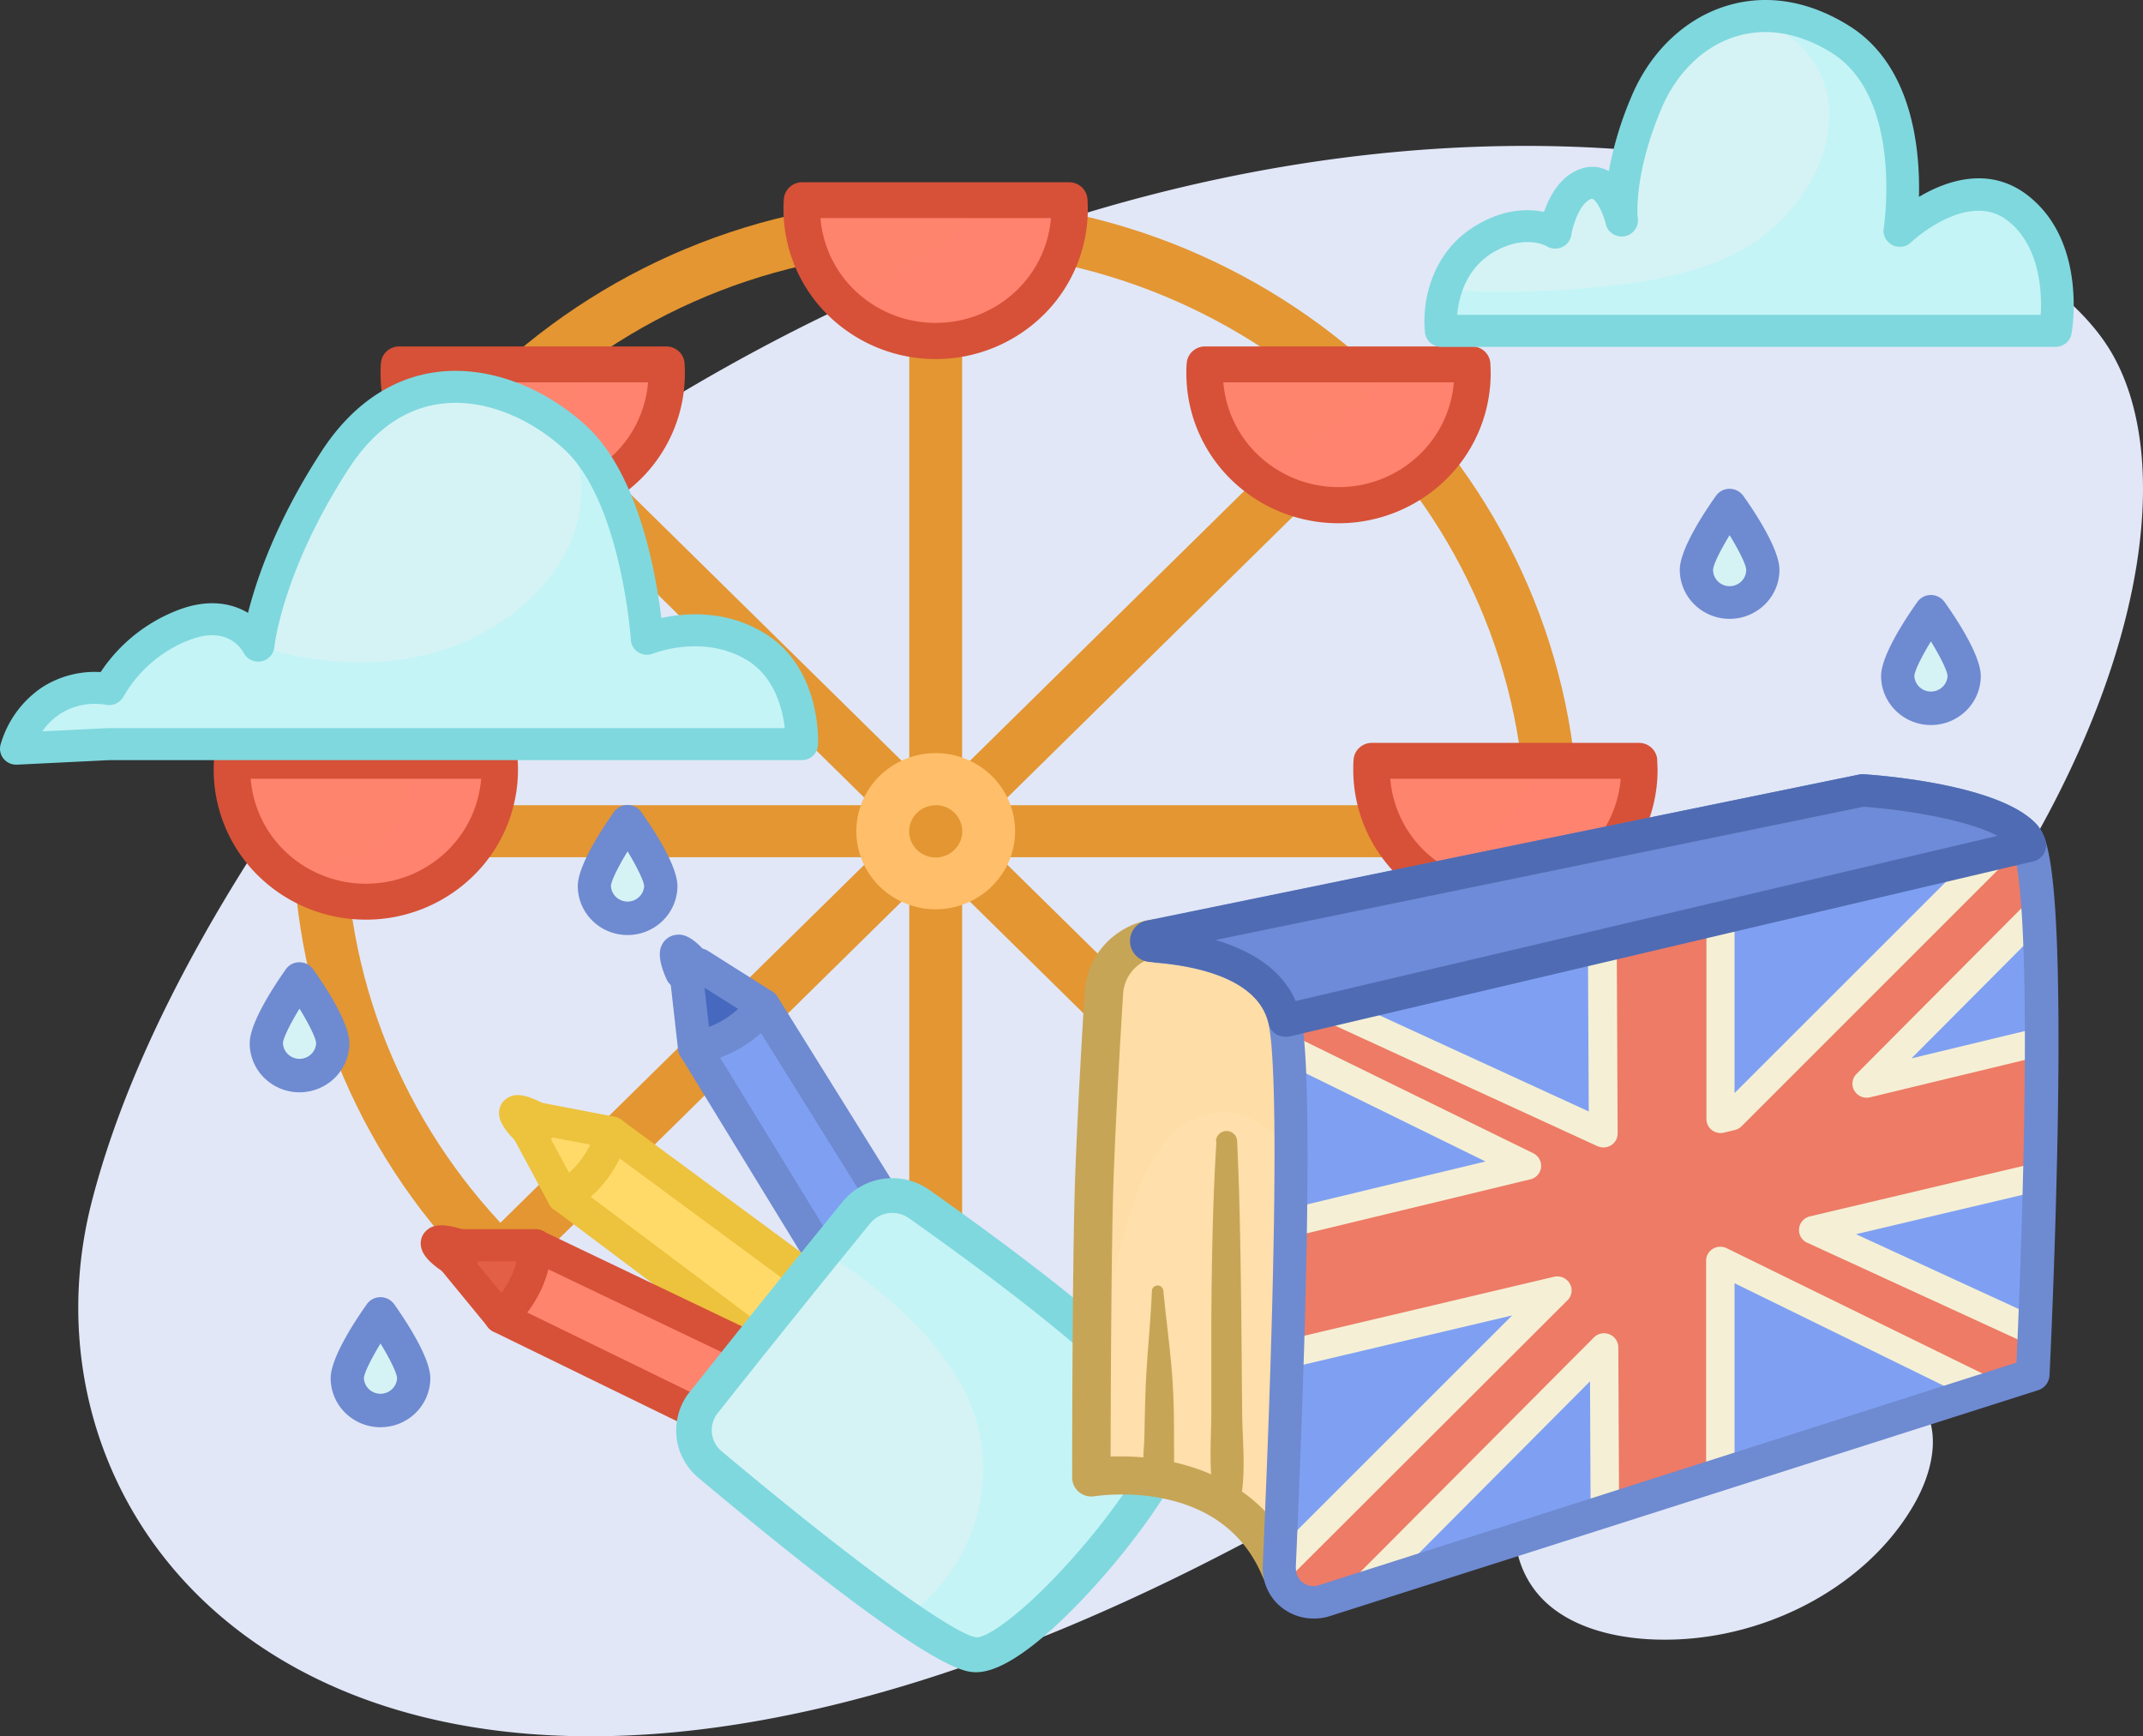 <svg width="79" height="64" fill="none" xmlns="http://www.w3.org/2000/svg"><rect width="100%" height="100%" fill="#333333" stroke="none"/><path d="M57.271 52.78c2.446-2.87 7.359-3.807 11.162-2.606.924.293 1.844.733 2.364 1.472.802 1.136.438 2.643-.252 3.834-1.774 3.067-5.643 5.082-9.522 4.954-1.54-.05-3.155-.46-4.164-1.496-1.008-1.037-1.236-2.541-.844-3.86a6.326 6.326 0 0 1 1.256-2.297ZM20.609 17.39S6.834 30.94 3.39 44.266C-.053 57.591 14.18 72.942 44.48 57.589c30.3-15.354 37.876-37.265 33.284-44.716-4.591-7.451-30.528-14.001-57.155 4.517Z" fill="#E1E7F7"/><path d="M34.494 54.294a.982.982 0 0 1-.69-.28.951.951 0 0 1-.285-.678V7.944a.95.95 0 0 1 .286-.678.982.982 0 0 1 1.378 0 .95.95 0 0 1 .285.678v45.392a.95.95 0 0 1-.285.677.983.983 0 0 1-.69.281Z" fill="#E39632"/><path d="M18.183 47.646a.986.986 0 0 1-.541-.161.962.962 0 0 1-.359-.43.944.944 0 0 1 .211-1.045L50.12 13.913a.983.983 0 0 1 1.378 0 .951.951 0 0 1 0 1.355L18.872 47.366a.97.97 0 0 1-.689.28Z" fill="#E39632"/><path d="M57.565 31.597H11.427a.988.988 0 0 1-.714-.267.958.958 0 0 1-.299-.69.946.946 0 0 1 .3-.692.976.976 0 0 1 .713-.267h46.138a.988.988 0 0 1 .714.267.96.96 0 0 1 .299.691.946.946 0 0 1-.3.691.976.976 0 0 1-.713.267Z" fill="#E39632"/><path d="M50.809 47.646a.984.984 0 0 1-.69-.28L17.495 15.268a.95.95 0 0 1 0-1.356.983.983 0 0 1 1.378 0L51.505 46.01a.954.954 0 0 1 .212 1.045.962.962 0 0 1-.36.43.986.986 0 0 1-.54.161h-.008Z" fill="#E39632"/><path d="M34.493 53.955c-13.068 0-23.692-10.46-23.692-23.309 0-12.85 10.63-23.31 23.692-23.31s23.7 10.46 23.7 23.31c0 12.85-10.632 23.31-23.7 23.31Zm0-44.715c-11.993 0-21.75 9.6-21.75 21.4 0 11.8 9.757 21.398 21.75 21.398s21.752-9.6 21.752-21.398c0-11.799-9.758-21.4-21.752-21.4Z" fill="#E39632"/><path d="M34.494 33.517a2.96 2.96 0 0 1-1.625-.485 2.889 2.889 0 0 1-1.078-1.292 2.834 2.834 0 0 1-.166-1.663 2.865 2.865 0 0 1 .8-1.474 2.94 2.94 0 0 1 1.498-.788 2.97 2.97 0 0 1 1.69.164c.535.218.992.587 1.314 1.06.321.474.493 1.03.493 1.6 0 .763-.31 1.495-.858 2.034a2.952 2.952 0 0 1-2.068.844Zm0-3.834a.99.99 0 0 0-.543.162.965.965 0 0 0-.36.432.947.947 0 0 0 .212 1.048.983.983 0 0 0 1.066.207.973.973 0 0 0 .438-.354.95.95 0 0 0 .09-.904.963.963 0 0 0-.529-.522.992.992 0 0 0-.374-.073v.004Z" fill="#FFBE69"/><path d="M25.536 36.556a.602.602 0 0 1-.156-.018l-.394-.097a.618.618 0 0 1-.41-.339c-.373-.819-.234-1.14-.189-1.243a.664.664 0 0 1 .532-.4c.142-.02.52-.071 1.17.726.324.399.167.894-.118 1.186a.613.613 0 0 1-.435.185Zm-.441-1.02-.013.013a.224.224 0 0 0-.03.109.577.577 0 0 0 .127-.025h.014l-.098-.097Z" fill="#6E8AD1"/><path d="M64.985 21.003c0-.665-1.224-2.383-1.224-2.383s-1.225 1.718-1.225 2.383a1.189 1.189 0 0 0 .343.88 1.225 1.225 0 0 0 .881.369 1.242 1.242 0 0 0 .882-.369 1.203 1.203 0 0 0 .343-.88Z" fill="#D5F3F5"/><path d="M63.761 22.811a1.85 1.85 0 0 1-1.299-.53 1.795 1.795 0 0 1-.538-1.278c0-.766.935-2.166 1.336-2.73a.612.612 0 0 1 .502-.255.623.623 0 0 1 .501.256c.401.563 1.335 1.958 1.335 2.73 0 .479-.194.938-.538 1.277-.345.339-.811.53-1.299.53Zm0-3.085c-.352.577-.606 1.095-.61 1.279 0 .16.064.312.178.425a.616.616 0 0 0 .865 0 .596.596 0 0 0 .179-.425c-.005-.186-.26-.704-.612-1.279Z" fill="#6E8AD1"/><path d="M72.408 24.919c0-.666-1.224-2.385-1.224-2.385s-1.225 1.719-1.225 2.385c.011.311.145.607.374.824a1.236 1.236 0 0 0 1.701 0c.228-.217.362-.512.374-.824Z" fill="#D5F3F5"/><path d="M71.183 26.725c-.487 0-.954-.19-1.298-.53a1.795 1.795 0 0 1-.54-1.276c0-.767.936-2.167 1.337-2.73a.609.609 0 0 1 .5-.257.619.619 0 0 1 .502.257c.402.563 1.336 1.957 1.336 2.73 0 .478-.194.938-.539 1.276-.344.34-.81.53-1.298.53Zm0-3.084c-.352.575-.606 1.095-.612 1.278a.6.6 0 0 0 .19.406.618.618 0 0 0 .844 0 .598.598 0 0 0 .19-.406c-.007-.185-.26-.703-.612-1.275v-.003Z" fill="#6E8AD1"/><path d="M24.357 32.66c0-.666-1.225-2.385-1.225-2.385s-1.224 1.719-1.224 2.385c.011.312.145.607.374.824a1.236 1.236 0 0 0 1.701 0c.229-.217.363-.512.374-.825Z" fill="#D5F3F5"/><path d="M23.135 34.466c-.487 0-.954-.19-1.298-.53a1.793 1.793 0 0 1-.538-1.276c0-.767.935-2.167 1.336-2.73a.606.606 0 0 1 .5-.258.618.618 0 0 1 .502.258c.402.563 1.336 1.957 1.336 2.73a1.795 1.795 0 0 1-.54 1.277 1.855 1.855 0 0 1-1.298.529Zm0-3.084c-.352.575-.608 1.095-.613 1.277a.6.6 0 0 0 .19.407.618.618 0 0 0 .844 0 .598.598 0 0 0 .19-.407c-.01-.184-.263-.702-.611-1.277Z" fill="#6E8AD1"/><path d="M12.267 38.456c0-.665-1.225-2.384-1.225-2.384s-1.224 1.719-1.224 2.384c.012.312.146.608.374.825a1.236 1.236 0 0 0 1.701 0c.229-.217.363-.513.374-.825Z" fill="#D5F3F5"/><path d="M11.041 40.263c-.487 0-.953-.191-1.298-.53a1.793 1.793 0 0 1-.538-1.277c0-.767.935-2.167 1.334-2.73a.61.61 0 0 1 .502-.257.62.62 0 0 1 .502.258c.402.562 1.336 1.956 1.336 2.73 0 .478-.195.938-.54 1.276a1.855 1.855 0 0 1-1.298.53Zm0-3.084c-.352.575-.606 1.093-.61 1.277.007.155.075.3.189.407a.618.618 0 0 0 .844 0 .598.598 0 0 0 .19-.407c-.006-.184-.26-.704-.613-1.277Z" fill="#6E8AD1"/><path d="M15.25 50.8c0-.665-1.223-2.382-1.223-2.382s-1.225 1.717-1.225 2.383a1.187 1.187 0 0 0 .342.88 1.226 1.226 0 0 0 .882.368 1.242 1.242 0 0 0 .882-.368 1.202 1.202 0 0 0 .342-.88Z" fill="#D5F3F5"/><path d="M14.027 52.609c-.487 0-.954-.191-1.299-.53a1.795 1.795 0 0 1-.538-1.278c0-.767.935-2.166 1.335-2.73a.61.61 0 0 1 .502-.256.622.622 0 0 1 .502.256c.4.565 1.334 1.958 1.334 2.73 0 .479-.194.938-.538 1.277-.344.34-.81.53-1.298.53Zm0-3.086c-.352.577-.606 1.095-.612 1.28.008.154.075.3.19.406a.618.618 0 0 0 .843 0 .6.6 0 0 0 .19-.407c-.005-.184-.259-.702-.61-1.279Z" fill="#6E8AD1"/><path d="M39.428 7.717c0 1.288-.52 2.523-1.445 3.433a4.976 4.976 0 0 1-3.49 1.422 4.976 4.976 0 0 1-3.489-1.422 4.815 4.815 0 0 1-1.445-3.433c0-.113 0-.228.012-.34h9.846c.007.112.011.227.011.34Zm-14.85 6.053a4.82 4.82 0 0 1-1.476 3.378 4.979 4.979 0 0 1-3.46 1.392 4.98 4.98 0 0 1-3.459-1.392 4.82 4.82 0 0 1-1.476-3.378c0-.114 0-.227.012-.339h9.847c.008.112.012.225.012.339Zm-6.154 14.613c0 1.287-.52 2.522-1.445 3.433a4.977 4.977 0 0 1-3.49 1.422A4.976 4.976 0 0 1 10 31.816a4.815 4.815 0 0 1-1.433-3.774h9.846c.007.112.011.226.011.34Zm42.008 0c0 1.287-.52 2.522-1.445 3.433a4.976 4.976 0 0 1-3.49 1.422 4.977 4.977 0 0 1-3.49-1.422 4.815 4.815 0 0 1-1.444-3.433c0-.115 0-.229.012-.34h9.846c.007.111.011.225.011.34Zm-6.15-14.613c0 1.288-.52 2.523-1.446 3.433a4.976 4.976 0 0 1-3.489 1.422 4.976 4.976 0 0 1-3.49-1.422 4.815 4.815 0 0 1-1.445-3.433c0-.114 0-.227.011-.339h9.846c.008.112.013.225.013.339Z" fill="#FF846E"/><path d="M18.424 28.383a4.8 4.8 0 0 1-.794 2.641 4.913 4.913 0 0 1-2.127 1.792 5.012 5.012 0 0 1-2.776.364 4.97 4.97 0 0 1-2.53-1.18s3.367.307 4.365-1.58c.634-1.199.368-1.97.092-2.372h3.76c.005.106.01.22.01.335Zm6.153-14.613a4.8 4.8 0 0 1-.838 2.705 4.92 4.92 0 0 1-2.228 1.787 5.012 5.012 0 0 1-2.862.263 4.961 4.961 0 0 1-2.526-1.35c1.138-.128 3.057-.514 4.33-1.668a4.285 4.285 0 0 0 1.305-2.076h2.805c.01.112.014.225.014.339Zm14.852-6.053a4.8 4.8 0 0 1-.882 2.764 4.925 4.925 0 0 1-2.325 1.778 5.012 5.012 0 0 1-2.94.159 4.948 4.948 0 0 1-2.509-1.517c1.261-.221 3.815-.977 5.256-3.527h3.394c.001.115.006.23.006.343Zm14.853 6.053a4.802 4.802 0 0 1-.81 2.661 4.919 4.919 0 0 1-2.16 1.79 5.013 5.013 0 0 1-2.803.332 4.97 4.97 0 0 1-2.53-1.233c1.493-.388 4.066-1.4 5.084-3.889h3.206c.008.112.013.225.013.339Zm6.149 14.613a4.8 4.8 0 0 1-.798 2.643 4.915 4.915 0 0 1-2.131 1.79 5.011 5.011 0 0 1-2.779.36 4.97 4.97 0 0 1-2.53-1.187c1.55-.38 3.62-1.38 4.708-3.947h3.52c.005.112.01.226.01.34Z" fill="#FF846E" style="mix-blend-mode:multiply" opacity=".46"/><path d="M34.494 13.235a5.659 5.659 0 0 1-3.968-1.617 5.476 5.476 0 0 1-1.643-3.904c0-.121 0-.247.014-.382a.66.66 0 0 1 .214-.436.68.68 0 0 1 .46-.177h9.845a.68.68 0 0 1 .459.177c.124.114.2.27.213.436a5.475 5.475 0 0 1-1.628 4.284 5.658 5.658 0 0 1-3.966 1.619ZM30.247 8.04a4.167 4.167 0 0 0 1.356 2.749 4.3 4.3 0 0 0 2.892 1.113 4.3 4.3 0 0 0 2.892-1.113 4.167 4.167 0 0 0 1.356-2.75h-8.496ZM19.64 19.287a5.658 5.658 0 0 1-3.967-1.616 5.476 5.476 0 0 1-1.644-3.904c0-.121 0-.25.014-.383a.658.658 0 0 1 .214-.437.68.68 0 0 1 .458-.177h9.846a.68.68 0 0 1 .46.177.66.66 0 0 1 .214.437 5.475 5.475 0 0 1-1.628 4.286 5.658 5.658 0 0 1-3.966 1.617Zm-4.247-5.193a4.166 4.166 0 0 0 1.356 2.748 4.3 4.3 0 0 0 2.892 1.114 4.3 4.3 0 0 0 2.893-1.114 4.166 4.166 0 0 0 1.356-2.748h-8.497Zm-1.905 19.805a5.659 5.659 0 0 1-3.968-1.617 5.476 5.476 0 0 1-1.643-3.904c0-.123 0-.247.014-.382a.658.658 0 0 1 .213-.436.68.68 0 0 1 .459-.177h9.846a.68.68 0 0 1 .46.176c.124.114.2.27.213.437a5.476 5.476 0 0 1-1.628 4.284 5.658 5.658 0 0 1-3.966 1.619Zm-4.246-5.194a4.165 4.165 0 0 0 1.353 2.754 4.299 4.299 0 0 0 2.895 1.116 4.299 4.299 0 0 0 2.895-1.116 4.165 4.165 0 0 0 1.352-2.754H9.242Zm46.256 5.194a5.659 5.659 0 0 1-3.968-1.617 5.476 5.476 0 0 1-1.643-3.904c0-.121 0-.25.012-.382a.66.66 0 0 1 .215-.436.681.681 0 0 1 .459-.177h9.846c.17 0 .334.063.459.177a.66.66 0 0 1 .214.436c0 .135.013.26.013.382 0 1.463-.59 2.867-1.642 3.902a5.658 5.658 0 0 1-3.965 1.619Zm-4.247-5.194a4.167 4.167 0 0 0 1.356 2.748 4.3 4.3 0 0 0 2.892 1.114 4.3 4.3 0 0 0 2.892-1.114 4.167 4.167 0 0 0 1.356-2.748h-8.496Zm-1.905-9.418a5.658 5.658 0 0 1-3.968-1.616 5.476 5.476 0 0 1-1.644-3.904c0-.121 0-.25.014-.383a.658.658 0 0 1 .214-.437.68.68 0 0 1 .458-.177h9.846a.68.68 0 0 1 .46.177.66.66 0 0 1 .214.437 5.476 5.476 0 0 1-1.63 4.285 5.659 5.659 0 0 1-3.964 1.618Zm-4.248-5.193a4.167 4.167 0 0 0 1.356 2.748 4.3 4.3 0 0 0 2.892 1.114 4.3 4.3 0 0 0 2.893-1.114 4.167 4.167 0 0 0 1.356-2.748h-8.497Z" fill="#D65137"/><path d="M29.558 27.429H4.033l-3.43.169a3.223 3.223 0 0 1 1.288-1.773 3.02 3.02 0 0 1 2.146-.422 5.294 5.294 0 0 1 2.745-2.363c1.924-.742 2.706.684 2.744.756 0 0 .257-2.87 2.832-6.838 2.431-3.75 6.088-3.053 8.437-1.185.139.109.271.224.4.34 2.317 2.112 2.66 7.428 2.66 7.428s2.059-.843 3.946.255c1.888 1.098 1.757 3.633 1.757 3.633Z" fill="#D5F3F5"/><path d="M29.558 27.429H4.033l-3.43.169a3.223 3.223 0 0 1 1.288-1.773 3.02 3.02 0 0 1 2.146-.422 5.294 5.294 0 0 1 2.745-2.363c1.924-.742 2.706.684 2.744.756 0 0 5.23 1.994 9.363-1.176 2.99-2.288 2.914-5.225 1.906-6.847.139.109.271.224.4.34 2.317 2.112 2.66 7.428 2.66 7.428s2.059-.843 3.946.255c1.888 1.098 1.757 3.633 1.757 3.633Z" fill="#BCF3F7" style="mix-blend-mode:multiply" opacity=".64"/><path d="M.599 28.186a.606.606 0 0 1-.47-.222.584.584 0 0 1-.113-.5 3.812 3.812 0 0 1 1.538-2.13 3.6 3.6 0 0 1 2.156-.561 6.008 6.008 0 0 1 2.849-2.284c1.118-.429 1.983-.256 2.584.102.312-1.236 1.032-3.374 2.706-5.947 1.105-1.706 2.581-2.72 4.268-2.932 1.825-.232 3.873.506 5.482 1.972 1.953 1.779 2.592 5.511 2.78 7.095.861-.185 2.325-.306 3.724.512 2.182 1.264 2.06 4.049 2.053 4.167a.585.585 0 0 1-.185.398.604.604 0 0 1-.413.162H4.046l-3.416.168H.599Zm2.916-2.242a2.366 2.366 0 0 0-1.297.37c-.259.172-.482.39-.658.644l2.441-.12H28.93c-.082-.711-.38-1.918-1.435-2.531-1.61-.937-3.393-.224-3.412-.218a.605.605 0 0 1-.745-.24.581.581 0 0 1-.083-.266c0-.05-.357-5.11-2.469-7.034-1.351-1.227-3.04-1.854-4.52-1.667-1.342.17-2.494.976-3.412 2.397-2.45 3.777-2.737 6.544-2.74 6.572a.586.586 0 0 1-.154.343.603.603 0 0 1-.709.132.595.595 0 0 1-.27-.263c-.09-.167-.624-1.002-1.99-.476a4.775 4.775 0 0 0-2.425 2.07.612.612 0 0 1-.675.319 2.13 2.13 0 0 0-.375-.032Z" fill="#7FD8DE"/><path d="M75.772 12.197H53.126a4.003 4.003 0 0 1 .156-1.499 3.21 3.21 0 0 1 1.45-1.889c1.53-.903 2.6-.225 2.6-.225s.23-1.508 1.15-1.808c.887-.29 1.273 1.242 1.298 1.35-.012-.114-.187-1.748.92-4.362.718-1.687 2.123-2.914 3.823-3.138 1.02-.13 2.145.1 3.294.804 3.06 1.883 2.22 7.077 2.22 7.077s2.447-2.334 4.364-.827c1.917 1.508 1.371 4.517 1.371 4.517Z" fill="#D5F3F5"/><path d="M75.774 12.197H53.128a4.003 4.003 0 0 1 .156-1.499c2.15.105 8.261.216 11.168-1.627 3.538-2.243 4.352-7.054.073-8.445 1.02-.13 2.145.1 3.294.804 3.06 1.883 2.22 7.077 2.22 7.077s2.447-2.334 4.364-.827c1.917 1.508 1.371 4.517 1.371 4.517Z" fill="#BCF3F7" style="mix-blend-mode:multiply" opacity=".64"/><path d="M75.776 12.785h-22.65a.604.604 0 0 1-.401-.152.585.585 0 0 1-.194-.378c-.127-1.227.296-3.009 1.895-3.952 1.03-.613 1.91-.613 2.494-.49.198-.579.6-1.343 1.376-1.597a1.247 1.247 0 0 1 1.012.092c.176-.951.459-1.88.843-2.77.69-1.631 1.953-2.838 3.464-3.312 1.463-.46 3.028-.215 4.52.706 2.363 1.452 2.65 4.54 2.606 6.325 1.033-.613 2.615-1.153 4.032-.038 2.165 1.704 1.617 4.942 1.593 5.079a.588.588 0 0 1-.205.35.606.606 0 0 1-.385.137ZM53.72 11.606h21.51c.047-.834-.022-2.532-1.21-3.466-1.474-1.16-3.549.767-3.57.792a.604.604 0 0 1-.952-.16.582.582 0 0 1-.057-.357c.008-.048.74-4.834-1.944-6.484-1.187-.731-2.406-.932-3.524-.58-1.174.367-2.166 1.33-2.721 2.64-1.059 2.501-.88 4.048-.876 4.064a.583.583 0 0 1-.113.423.608.608 0 0 1-.813.143.59.59 0 0 1-.254-.36c-.106-.46-.371-.91-.497-.932a.097.097 0 0 0-.03 0c-.424.14-.684.96-.744 1.336a.588.588 0 0 1-.347.447.612.612 0 0 1-.57-.04c-.024-.013-.803-.452-1.97.235-.94.565-1.26 1.554-1.318 2.3Z" fill="#7FD8DE"/><path d="m28.14 37.06 6.401 10.275s-1.293 1.748-2.601 1.636L25.605 38.62a3.89 3.89 0 0 0 1.427-.529 3.838 3.838 0 0 0 1.108-1.03Z" fill="#7FA0F2"/><path d="M28.14 37.06a3.84 3.84 0 0 1-1.11 1.026c-.435.266-.92.445-1.425.525l-.312-2.76.475-.295 2.371 1.505Z" fill="#4669BF"/><path d="m22.552 41.747 9.795 7.224s-.549 2.095-1.805 2.465l-9.767-7.33a3.787 3.787 0 0 0 1.777-2.359Z" fill="#FFDA69"/><path d="M22.552 41.747c-.123.49-.343.95-.648 1.355a3.844 3.844 0 0 1-1.13 1.004l-1.32-2.454.331-.445 2.767.54Z" fill="#FFDA69"/><path d="M19.452 42.248a.607.607 0 0 1-.418-.167c-.65-.622-.64-.966-.637-1.073a.638.638 0 0 1 .337-.552c.123-.07.452-.252 1.348.251.444.249.482.767.327 1.129a.592.592 0 0 1-.467.362l-.402.052-.088-.002Zm-.156-.864v.015c-.002.03 0 .06.008.089a.54.54 0 0 0 .095-.06l-.103-.044Z" fill="#EDC23D"/><path d="m19.742 45.904 11.01 5.265s-.133 2.158-1.296 2.76l-11.003-5.367a3.81 3.81 0 0 0 .917-1.201c.22-.456.348-.952.372-1.457Z" fill="#FF846E"/><path d="M19.743 45.904a3.757 3.757 0 0 1-.374 1.453 3.812 3.812 0 0 1-.915 1.197l-1.77-2.156.241-.5 2.818.006Z" fill="#E35F46"/><path d="M16.684 46.987a.605.605 0 0 1-.33-.097c-.758-.49-.814-.83-.833-.94a.636.636 0 0 1 .223-.613c.107-.09.396-.331 1.372 0 .484.153.623.655.54 1.046a.588.588 0 0 1-.397.444l-.387.126a.571.571 0 0 1-.188.034Zm-.204-.831v.017c.002.03.01.059.025.086a.555.555 0 0 0 .08-.079l-.105-.024Z" fill="#D65137"/><path d="M32.063 49.57h-.176a.631.631 0 0 1-.468-.289l-6.336-10.354a.597.597 0 0 1 .18-.808.62.62 0 0 1 .287-.103c.42-.07.821-.222 1.181-.445.36-.224.672-.515.917-.857a.61.61 0 0 1 .52-.25.62.62 0 0 1 .5.287l6.4 10.274a.605.605 0 0 1-.027.67c-.152.188-1.45 1.876-2.978 1.876ZM26.55 38.99l5.725 9.354c.553-.12 1.153-.665 1.516-1.064l-5.74-9.201c-.436.393-.946.7-1.501.9v.01Z" fill="#6E8AD1"/><path d="M25.603 39.214a.62.62 0 0 1-.408-.155.601.601 0 0 1-.2-.382l-.311-2.76a.59.59 0 0 1 .283-.577l.468-.294a.631.631 0 0 1 .658 0l2.37 1.498a.609.609 0 0 1 .271.395.594.594 0 0 1-.105.465c-.349.48-.79.886-1.302 1.195a4.528 4.528 0 0 1-1.67.602l-.054.013Zm.368-2.807.165 1.448a3.359 3.359 0 0 0 1.076-.664l-1.241-.784Z" fill="#6E8AD1"/><path d="M30.542 52.025a.605.605 0 0 1-.365-.122l-9.765-7.328a.591.591 0 0 1-.234-.522.586.586 0 0 1 .323-.472c.365-.219.683-.506.935-.846.252-.34.434-.725.535-1.134a.587.587 0 0 1 .379-.408.608.608 0 0 1 .556.082l9.796 7.226a.59.59 0 0 1 .22.613c-.064.248-.676 2.43-2.213 2.881a.595.595 0 0 1-.167.03Zm-8.77-7.912 8.848 6.639c.478-.307.838-1.052 1.027-1.56l-8.807-6.496a4.451 4.451 0 0 1-1.067 1.417Z" fill="#EDC23D"/><path d="M20.774 44.696a.605.605 0 0 1-.53-.307l-1.32-2.453a.582.582 0 0 1 .045-.626l.332-.446a.602.602 0 0 1 .599-.23l2.767.533a.608.608 0 0 1 .39.264.58.58 0 0 1 .074.46 4.367 4.367 0 0 1-.76 1.578c-.358.47-.808.866-1.324 1.163a.618.618 0 0 1-.273.064Zm-.51-2.79.718 1.325a3.27 3.27 0 0 0 .779-1.038l-1.496-.286Z" fill="#EDC23D"/><path d="M29.457 54.513a.604.604 0 0 1-.266-.06l-11.003-5.368a.597.597 0 0 1-.331-.468.58.58 0 0 1 .226-.524c.317-.283.574-.625.756-1.006.182-.38.286-.793.306-1.213a.583.583 0 0 1 .295-.475.607.607 0 0 1 .565-.022l11.01 5.264a.586.586 0 0 1 .337.566c-.015.255-.196 2.512-1.617 3.244a.6.6 0 0 1-.278.062Zm-10.02-6.134 9.966 4.862c.41-.398.623-1.19.707-1.724l-9.9-4.732a4.458 4.458 0 0 1-.774 1.59v.004Z" fill="#D65137"/><path d="M18.46 49.143a.605.605 0 0 1-.467-.22l-1.77-2.155a.587.587 0 0 1-.076-.623l.24-.5a.596.596 0 0 1 .544-.337h2.817a.604.604 0 0 1 .435.184.586.586 0 0 1 .162.439 4.333 4.333 0 0 1-.441 1.69 4.397 4.397 0 0 1-1.076 1.389.602.602 0 0 1-.368.133Zm-.935-2.65.959 1.169a3.27 3.27 0 0 0 .56-1.164l-1.519-.005Z" fill="#D65137"/><path d="M43.242 52.842c-.221 1.96-5.536 8.236-7.284 8.154-.453-.022-1.415-.576-2.59-1.38-2.327-1.599-5.488-4.193-7.195-5.624a1.647 1.647 0 0 1-.232-2.285 577.032 577.032 0 0 1 5.63-7.008 1.711 1.711 0 0 1 2.308-.307c2.89 2.032 9.542 6.913 9.363 8.45Z" fill="#D5F3F5"/><path d="M43.244 52.842c-.22 1.96-5.536 8.236-7.283 8.154-.454-.022-1.416-.576-2.59-1.38a6.72 6.72 0 0 0 2.305-2.799 6.6 6.6 0 0 0 .5-3.569c-.42-3.406-4.157-6.072-5.797-7.09.443-.547.848-1.047 1.188-1.462a1.71 1.71 0 0 1 2.309-.307c2.895 2.035 9.548 6.916 9.368 8.453Z" fill="#BCF3F7" style="mix-blend-mode:multiply" opacity=".64"/><path d="M35.992 61.638h-.06c-.426-.02-1.73-.081-10.176-7.158a2.274 2.274 0 0 1-.335-3.17l.52.397-.517-.392a700.84 700.84 0 0 1 5.636-7.016 2.368 2.368 0 0 1 3.202-.436c9.874 6.98 9.705 8.488 9.64 9.048-.143 1.27-1.826 3.59-3.223 5.19-1.164 1.33-3.3 3.537-4.687 3.537ZM32.89 44.71a1.048 1.048 0 0 0-.812.385 678.335 678.335 0 0 0-5.624 6.998 1.01 1.01 0 0 0 .156 1.407c5.574 4.67 8.73 6.807 9.395 6.853h.01c.412 0 1.809-.95 3.678-3.089 1.797-2.058 2.843-3.852 2.916-4.496-.022-.503-1.953-2.814-9.105-7.868a1.055 1.055 0 0 0-.614-.19Z" fill="#7FD8DE"/><path d="M50.791 45.092s-1.836 16.825-3.629 12.675c-1.792-4.15-6.93-3.301-6.93-3.301s0-1.84.013-4.1c.014-2.488.042-5.481.101-7.08.088-2.3.243-4.985.348-6.696.008-.144.032-.286.072-.425.115-.433.365-.82.715-1.106.35-.286.782-.458 1.236-.49a11.907 11.907 0 0 1 3.627.294c1.584.384 2.494.97 2.494.97l1.953 9.259Z" fill="#FFDFAB"/><path d="m48.1 36.41-.101 6.676s-1.735-3.262-4.337-1.656c-2.601 1.605-3.164 9.635-3.164 9.635l-.254-.698c.014-2.49.042-5.482.102-7.08.087-2.3.243-4.986.347-6.697a2.02 2.02 0 0 1 .072-.425l1.214-1.109 2.284-.5a11.52 11.52 0 0 1 2.08.307L48.1 36.41Z" fill="#FFDBA3" style="mix-blend-mode:multiply" opacity=".66"/><path d="M47.738 59.125c-.504 0-.917-.364-1.227-1.085-1.548-3.583-5.974-2.913-6.163-2.887a.72.72 0 0 1-.574-.157.7.7 0 0 1-.25-.532c0-.081 0-8.178.115-11.203.085-2.273.237-4.908.347-6.713.044-.688.34-1.338.832-1.83a2.932 2.932 0 0 1 1.848-.846c3.934-.283 6.458 1.31 6.564 1.38a.708.708 0 0 1 .311.442l1.952 9.26a.72.72 0 0 1 .01.216c0 .033-.366 3.334-.916 6.618-1.091 6.56-1.928 7.217-2.682 7.327a.96.96 0 0 1-.167.01Zm-6.4-5.441c2.109 0 5.106.767 6.437 3.717.29-.63.822-2.239 1.48-6.287.447-2.76.757-5.429.82-5.99l-1.863-8.844c-.666-.345-2.66-1.227-5.443-1.018a1.495 1.495 0 0 0-.943.432 1.45 1.45 0 0 0-.423.936c-.112 1.8-.262 4.42-.347 6.678-.092 2.454-.11 8.281-.114 10.382.128-.003.26-.006.396-.006Z" fill="#C7A556"/><path d="M75.263 38.384c0 1.635-.028 3.355-.069 4.976a342.63 342.63 0 0 1-.262 7.303l-1.79.57-9.725 3.104-4.257 1.357-8.844 2.82-1.51.483a1.276 1.276 0 0 1-1.138-.184 1.22 1.22 0 0 1-.507-1.046c.08-1.797.204-4.753.3-7.856.048-1.616.09-3.275.115-4.84.039-2.617.028-4.968-.08-6.402a9.684 9.684 0 0 0-.11-.953c0-.034-.015-.068-.022-.102a2.623 2.623 0 0 0-.69-1.272c-.878-.905-2.358-1.276-3.612-1.42a.271.271 0 0 1-.17-.082.263.263 0 0 1 .145-.443l25.62-5.263s4.24.268 5.738 1.443c.082.064.16.135.23.212.083.11.145.234.181.366.156.483.264 1.337.335 2.425.09 1.33.122 3.014.122 4.804Z" fill="#7FA0F2"/><path d="M63.418 31.657v22.68l-4.257 1.357-.028-6.033-.01-2.504-.009-1.305-.006-1.493-.01-2.07-.002-.51-.04-8.541 4.362-1.581Z" fill="#ED7B66"/><path d="M75.264 38.384c0 1.635-.028 3.355-.069 4.976l-8.357 1.975-3.42.809-.45.105-.573.135-3.273.767-1.715.406-9.936 2.348c.048-1.616.09-3.275.115-4.84l8.698-2.1 2.82-.681.729-.177 3.585-.867.402-.097 4.988-1.206 6.456-1.553Z" fill="#ED7B66"/><path d="M75.004 49.086c-.04.985-.07 1.577-.07 1.577l-1.791.57-9.725-4.764-.45-.22-.295-.144-2.558-1.253-1.007-.495-2.832-1.38-8.777-4.294a9.715 9.715 0 0 0-.11-.954c0-.033-.015-.067-.023-.1a2.623 2.623 0 0 0-.69-1.274l.213-.17 12.206 5.608.73.334 2.075.953 1.518.699 1.09.5 2.339 1.073 8.157 3.734Z" fill="#ED7B66"/><path d="m75.143 33.58-6.336 6.364-4.302 4.321-1.09 1.092-.746.748-.277.28-3.263 3.275-8.816 8.854-1.51.483a1.277 1.277 0 0 1-1.137-.184 1.22 1.22 0 0 1-.507-1.018l10.237-10.231 1.715-1.713 1-.999 1.785-1.786 1.518-1.517.402-.4 10.578-10.572c.082.064.16.135.23.212.083.11.145.234.181.366.16.483.267 1.337.338 2.425Z" fill="#ED7B66"/><path d="M48.413 59.575a1.81 1.81 0 0 1-1.268-.53 1.756 1.756 0 0 1-.507-1.26.508.508 0 0 1 .156-.352l8.951-8.946-8.156 1.926a.533.533 0 0 1-.454-.1.517.517 0 0 1-.193-.417c.054-1.785.093-3.41.115-4.832a.514.514 0 0 1 .115-.314.528.528 0 0 1 .286-.18l7.304-1.757-7.498-3.68a.523.523 0 0 1-.29-.424 9.283 9.283 0 0 0-.102-.9c0-.026-.011-.047-.016-.069a2.1 2.1 0 0 0-.561-1.041.514.514 0 0 1-.144-.39.516.516 0 0 1 .195-.368l.216-.17a.527.527 0 0 1 .55-.064l11.456 5.262-.037-7.728a.508.508 0 0 1 .343-.486l4.364-1.581a.531.531 0 0 1 .645.245c.04.074.06.156.06.24v8.633l10.081-10.075a.53.53 0 0 1 .7-.042c.108.083.207.175.298.275.132.161.23.347.287.547.156.505.28 1.337.36 2.552a.508.508 0 0 1-.156.394l-5.049 5.07 4.676-1.127a.532.532 0 0 1 .597.274c.035.07.053.148.053.226 0 1.475-.023 3.152-.07 4.988a.508.508 0 0 1-.115.312.524.524 0 0 1-.285.177l-6.9 1.63 6.806 3.129a.52.52 0 0 1 .302.487c-.04.986-.07 1.581-.07 1.581a.51.51 0 0 1-.363.46l-1.79.572a.544.544 0 0 1-.395-.029L63.943 47.3v7.034a.512.512 0 0 1-.362.49l-4.257 1.358a.532.532 0 0 1-.629-.255.51.51 0 0 1-.058-.233l-.022-4.778-7.923 7.957a.502.502 0 0 1-.212.129l-1.51.483a1.84 1.84 0 0 1-.557.09Zm-.707-1.587a.719.719 0 0 0 .353.459.745.745 0 0 0 .582.06l1.389-.444 8.728-8.764a.527.527 0 0 1 .572-.116.524.524 0 0 1 .328.475l.025 5.328 3.212-1.025V46.47a.51.51 0 0 1 .249-.438.532.532 0 0 1 .509-.022l9.533 4.67 1.247-.395.039-.873-7.852-3.606a.51.51 0 0 1-.172-.806.527.527 0 0 1 .272-.163l7.967-1.884c.032-1.407.051-2.717.057-3.907l-5.806 1.402a.531.531 0 0 1-.58-.246.509.509 0 0 1 .081-.616l6.171-6.199c-.082-1.133-.19-1.711-.274-2.005l-10.132 10.13a.523.523 0 0 1-.247.14l-.403.097a.53.53 0 0 1-.449-.095.514.514 0 0 1-.199-.407v-8.851l-3.312 1.2.039 8.182a.507.507 0 0 1-.242.437.53.53 0 0 1-.505.032L47.79 37.15a2.997 2.997 0 0 1 .126.477c.034.187.065.421.092.71l8.514 4.172a.52.52 0 0 1 .288.52.511.511 0 0 1-.127.283.526.526 0 0 1-.27.16l-8.305 2.006c-.019 1.142-.05 2.41-.09 3.774l9.272-2.19a.534.534 0 0 1 .578.25.51.51 0 0 1-.082.615l-10.08 10.061Z" fill="#F5F0D5"/><path d="m74.809 31.158-27.443 6.46c-.434-1.957-2.787-2.554-4.551-2.721a.231.231 0 0 1-.146-.067.224.224 0 0 1 .121-.38l25.875-5.313s4.743.307 5.968 1.655c.081.11.14.234.176.366Z" fill="#6D8BD9"/><path d="M48.42 59.66a1.897 1.897 0 0 1-1.335-.552 1.838 1.838 0 0 1-.535-1.325v-.062c.127-2.856.226-5.491.298-7.82.055-1.788.093-3.414.115-4.83.044-2.944.017-5.08-.078-6.35a8.937 8.937 0 0 0-.102-.89c0-.025-.01-.045-.014-.067v-.013a2.005 2.005 0 0 0-.537-.986c-.841-.87-2.413-1.172-3.585-1.273a.83.83 0 0 1-.52-.242.805.805 0 0 1 .422-1.36l25.984-5.339a.663.663 0 0 1 .165-.012c.454.03 4.478.317 6.079 1.575.112.085.217.18.312.285.142.17.248.366.311.577.165.512.284 1.352.365 2.573.081 1.22.12 2.86.12 4.843 0 1.475-.023 3.154-.069 4.99-.056 2.3-.135 4.386-.191 5.738-.04.986-.072 1.581-.072 1.581a.595.595 0 0 1-.125.336.61.61 0 0 1-.297.207l-26.127 8.333a1.902 1.902 0 0 1-.583.083Zm-.646-1.84a.627.627 0 0 0 .261.52.65.65 0 0 0 .582.093l25.719-8.206c.012-.27.03-.664.05-1.154.057-1.348.135-3.434.191-5.719.046-1.826.069-3.495.069-4.96 0-1.957-.04-3.561-.119-4.767-.09-1.38-.218-1.993-.311-2.28a.8.8 0 0 0-.064-.154 1.107 1.107 0 0 0-.145-.13c-1.077-.846-4.123-1.227-5.314-1.308l-23.895 4.907c.864.25 1.704.647 2.312 1.275a3.222 3.222 0 0 1 .873 1.686c.045.249.084.582.118 1.013.098 1.306.125 3.477.081 6.457a323.68 323.68 0 0 1-.115 4.849 595.48 595.48 0 0 1-.3 7.864.119.119 0 0 1 .007.006v.008Z" fill="#6E8AD1"/><path d="M47.366 38.212a.614.614 0 0 1-.598-.474c-.39-1.755-2.906-2.18-4.365-2.277a.793.793 0 0 1-.51-.221.769.769 0 0 1 .402-1.312l26.238-5.377a.664.664 0 0 1 .165-.012c.511.034 5.035.36 6.39 1.857.144.17.25.368.313.58a.605.605 0 0 1-.442.773l-27.44 6.46a.65.65 0 0 1-.153.003Zm-2.564-3.564c1.493.438 2.51 1.204 2.961 2.252l25.875-6.09c-1.157-.613-3.475-.969-4.941-1.073l-23.895 4.912Z" fill="#4F6BB3"/><path d="M42.464 47.576c-.045 1.202-.186 2.403-.231 3.607-.023.578-.033 1.154-.045 1.733-.013.578-.122 1.176.089 1.703.123.307.65.496.823.106.224-.51.18-.968.179-1.521 0-.626 0-1.252-.031-1.877-.056-1.264-.242-2.495-.362-3.751a.208.208 0 0 0-.068-.136.214.214 0 0 0-.286 0 .207.207 0 0 0-.068.136Zm2.378-5.495c-.136 2.204-.173 4.412-.187 6.62v3.238c0 1.078-.106 2.188.095 3.22.093.485.926.497 1.008 0 .166-.998.044-2.07.033-3.08-.012-1.128-.017-2.257-.03-3.385-.026-2.207-.05-4.415-.155-6.62a.38.38 0 0 0-.114-.271.393.393 0 0 0-.552 0 .38.38 0 0 0-.114.27l.016.008Z" fill="#C7A556"/></svg>
